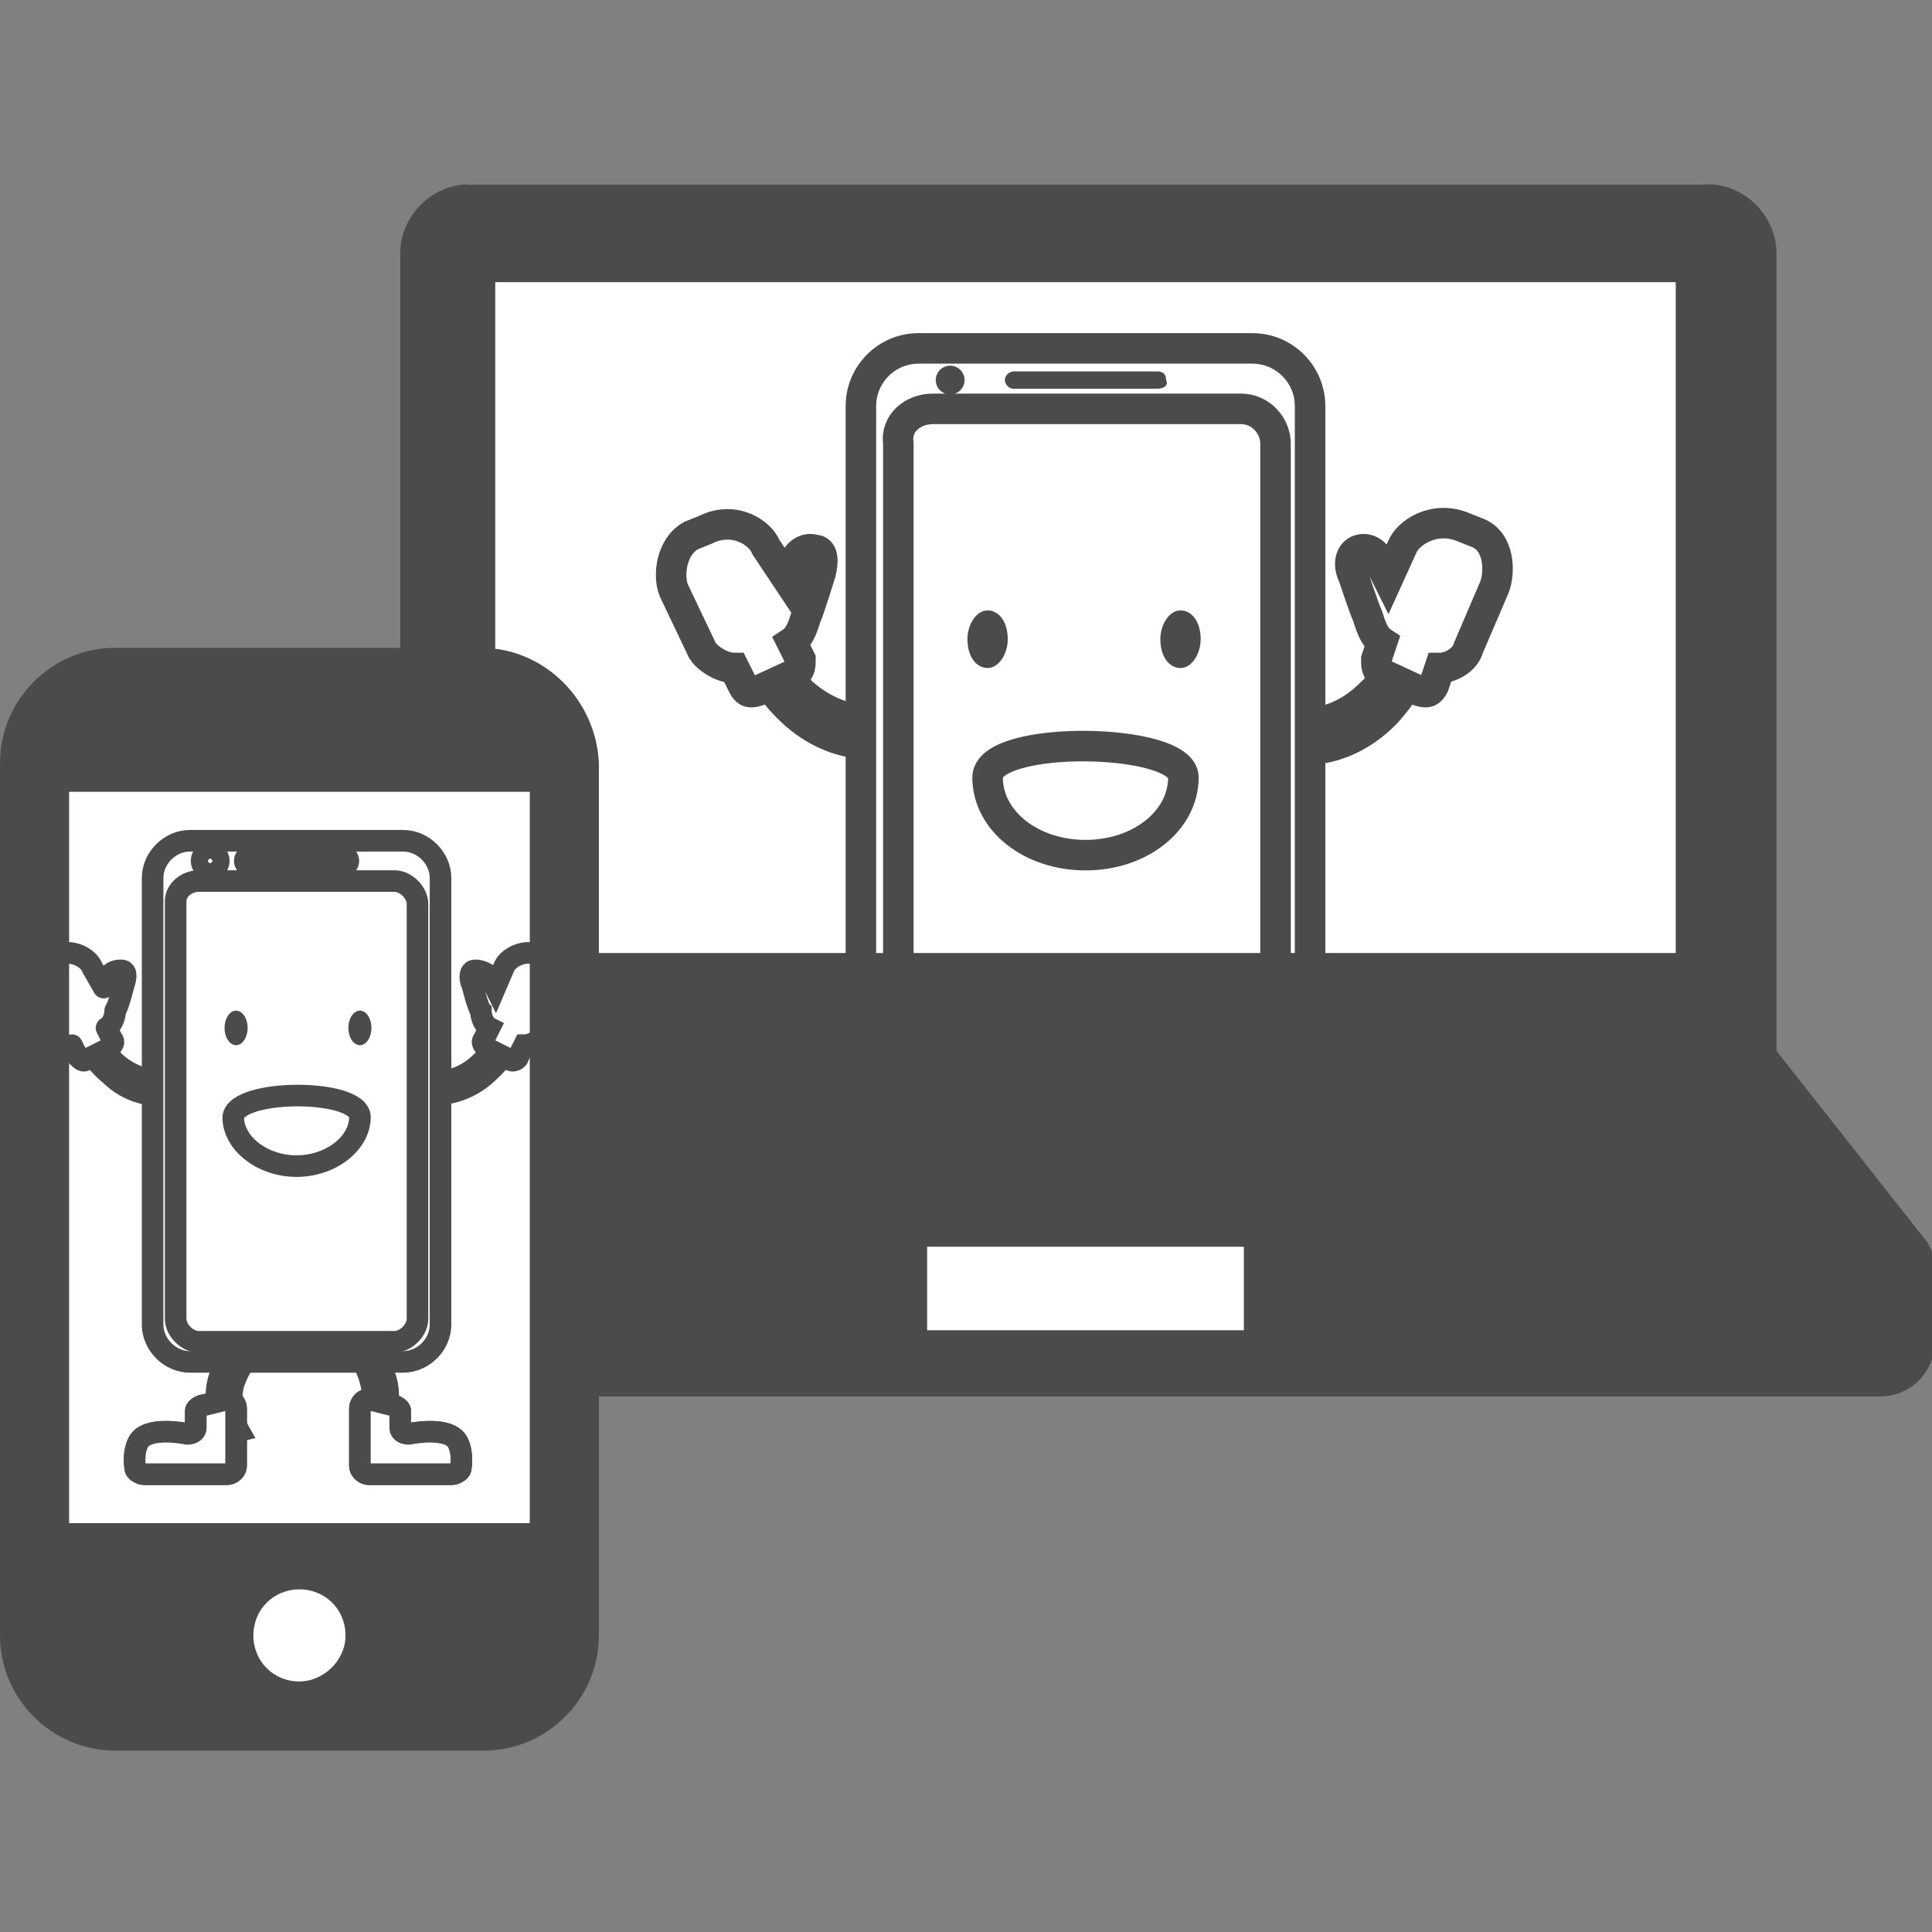 <?xml version="1.0" encoding="utf-8"?>
<!-- Generator: Adobe Illustrator 27.0.0, SVG Export Plug-In . SVG Version: 6.00 Build 0)  -->
<svg version="1.1" id="_レイヤー_2" xmlns="http://www.w3.org/2000/svg" xmlns:xlink="http://www.w3.org/1999/xlink" x="0px"
	 y="0px" viewBox="0 0 67.1 67.1" style="enable-background:new 0 0 67.1 67.1;" xml:space="preserve">
<rect x="0" y="0" width="67.1" height="67.1" fill="#808080" stroke="none"/>
<style type="text/css">
	.st0{fill:#FFFFFF;}
	.st1{fill:#FFFFFF;stroke:#4C4B4C;stroke-width:1.06;stroke-miterlimit:10;}
	.st2{fill:#4C4B4C;}
	.st3{fill:none;stroke:#4C4B4C;stroke-width:1.06;stroke-miterlimit:10;}
	.st4{fill:none;stroke:#4C4B4C;stroke-width:0.75;stroke-miterlimit:10;}
	.st5{fill:#FFFFFF;stroke:#4C4B4C;stroke-width:0.75;stroke-miterlimit:10;}
	.st6{fill:#FFFFFF;stroke:#4C4B4C;stroke-width:0.75;stroke-linecap:round;stroke-linejoin:round;stroke-miterlimit:10;}
</style>
<g id="_表紙_裏表紙">
	<g>
		<rect x="16.2" y="6.4" class="st0" width="43" height="40.5"/>
		<g>
			<path class="st1" d="M49.7,21.3l-0.7,0h0.3H49c0,0.1,0,1.5-1.4,2.8c-1.3,1.3-2.7,1-2.8,1L44.7,26c0.1,0,1.8,0.4,3.4-1.2
				C49.6,23.2,49.7,21.4,49.7,21.3L49.7,21.3z"/>
			<path class="st1" d="M50,23.2C50,23.2,50,23.2,50,23.2l-0.2,0.6c-0.1,0.2-0.2,0.3-0.5,0.2L48,23.4c-0.2-0.1-0.2-0.3-0.2-0.5
				l0.2-0.6c0,0,0,0,0,0c-0.3-0.2-0.4-0.6-0.5-0.9C47.4,21.2,47,20,47,20c-0.2-0.4-0.1-0.8,0.2-0.9l0,0c0.3-0.1,0.6,0.1,0.7,0.4
				l0.3,0.6l0.5-1.1c0.2-0.5,1.1-1.1,2.1-0.7l0.5,0.2c0.8,0.3,0.8,1.4,0.6,1.9L51,22.5C50.9,22.9,50.4,23.2,50,23.2L50,23.2z"/>
			<path class="st1" d="M25.7,21.3h0.7h-0.4h0.4c0,0.1,0.1,1.5,1.5,2.8c1.4,1.2,2.8,0.9,2.8,0.9l0.2,0.8c-0.1,0-1.8,0.4-3.4-1.1
				C25.9,23.2,25.8,21.4,25.7,21.3L25.7,21.3z"/>
			<path class="st1" d="M25.5,23.2C25.5,23.2,25.5,23.2,25.5,23.2l0.3,0.6c0.1,0.2,0.2,0.3,0.5,0.2l1.3-0.6c0.2-0.1,0.2-0.3,0.2-0.5
				l-0.3-0.6c0,0,0,0,0,0c0.3-0.2,0.4-0.6,0.5-0.9c0.1-0.2,0.5-1.5,0.5-1.5c0.1-0.4,0.1-0.8-0.2-0.8l0,0c-0.3-0.1-0.6,0.1-0.7,0.4
				l-0.2,0.7L26.6,19c-0.2-0.5-1.1-1.1-2.1-0.6l-0.5,0.2c-0.7,0.4-0.8,1.4-0.6,1.9l1,2.1C24.6,22.9,25.1,23.2,25.5,23.2L25.5,23.2z"
				/>
			<path class="st1" d="M31.9,12.1h11.6c1.1,0,2,0.9,2,2v24.3c0,1.1-0.9,2-2,2H31.9c-1.1,0-2-0.9-2-2V14.1
				C29.9,13,30.8,12.1,31.9,12.1z"/>
			<path class="st1" d="M32.4,14.2h10.7c0.7,0,1.2,0.6,1.2,1.2v22.4c0,0.7-0.6,1.2-1.2,1.2H32.4c-0.7,0-1.2-0.6-1.2-1.2V15.4
				C31.1,14.7,31.7,14.2,32.4,14.2z"/>
			<path class="st2" d="M40.2,13.5h-5c-0.2,0-0.3-0.2-0.3-0.3l0,0c0-0.2,0.2-0.3,0.3-0.3h5c0.2,0,0.3,0.1,0.3,0.3l0,0
				C40.6,13.4,40.4,13.5,40.2,13.5z"/>
			<circle class="st2" cx="33" cy="13.2" r="0.5"/>
			<g>
				<path class="st2" d="M35,22.2c0,0.5-0.3,1-0.7,1s-0.7-0.4-0.7-1c0-0.5,0.3-1,0.7-1S35,21.6,35,22.2z"/>
				<path class="st2" d="M41.7,22.2c0,0.5-0.3,1-0.7,1s-0.7-0.4-0.7-1c0-0.5,0.3-1,0.7-1S41.7,21.6,41.7,22.2z"/>
			</g>
			<path class="st3" d="M41.1,27c0,1.5-1.5,2.7-3.4,2.7s-3.4-1.2-3.4-2.7S41.1,25.6,41.1,27z"/>
		</g>
		<path class="st2" d="M66.9,43.1l-5.2-6.6V8.8c0-1.3-1.1-2.4-2.4-2.4h-43c-1.3,0-2.4,1.1-2.4,2.4v27.7l-5.2,6.6
			c-0.1,0.2-0.2,0.4-0.2,0.6v2.9c0,1.1,0.9,1.9,1.9,1.9h54.9c1.1,0,1.9-0.9,1.9-1.9v-2.9C67.1,43.5,67,43.2,66.9,43.1L66.9,43.1z
			 M17.2,9.8h41v23.3h-41V9.8z M43.2,46.2h-11v-2.9h11V46.2z"/>
		<rect x="0.4" y="25.2" class="st0" width="19.1" height="33.2"/>
		<g>
			<path class="st4" d="M18,35.1l-0.4,0l0.2,0l-0.2,0c0,0,0,1-0.9,1.8c-0.8,0.8-1.8,0.7-1.8,0.6l-0.1,0.5c0,0,1.2,0.2,2.2-0.8
				C18,36.3,18,35.2,18,35.1L18,35.1z"/>
			<path class="st5" d="M18.2,36.3C18.2,36.3,18.2,36.3,18.2,36.3L18,36.7c0,0.1-0.2,0.2-0.3,0.1l-0.8-0.4c-0.1-0.1-0.2-0.2-0.1-0.3
				l0.2-0.4c0,0,0,0,0,0c-0.2-0.1-0.3-0.4-0.3-0.6c-0.1-0.1-0.3-0.9-0.3-0.9c-0.1-0.2-0.1-0.5,0.1-0.5l0,0c0.2,0,0.4,0.1,0.5,0.2
				l0.2,0.4l0.3-0.7c0.1-0.3,0.7-0.7,1.3-0.4l0.3,0.1c0.5,0.2,0.5,0.9,0.4,1.2l-0.6,1.3C18.8,36.1,18.5,36.3,18.2,36.3L18.2,36.3z"
				/>
			<path class="st4" d="M2.7,35.1l0.4,0l-0.2,0h0.2c0,0,0.1,1,0.9,1.8c0.9,0.8,1.8,0.6,1.8,0.6L6,38c0,0-1.2,0.3-2.2-0.7
				C2.7,36.4,2.7,35.2,2.7,35.1z"/>
			<path class="st6" d="M2.5,36.3C2.5,36.3,2.5,36.3,2.5,36.3l0.2,0.4c0.1,0.1,0.2,0.2,0.3,0.1l0.8-0.4c0.1-0.1,0.2-0.2,0.1-0.3
				l-0.2-0.4c0,0,0,0,0,0c0.2-0.1,0.3-0.4,0.3-0.6c0.1-0.1,0.3-0.9,0.3-0.9c0.1-0.3,0.1-0.5-0.1-0.5l0,0c-0.2,0-0.4,0.1-0.4,0.2
				l-0.2,0.4l-0.4-0.7c-0.1-0.3-0.7-0.7-1.3-0.4l-0.3,0.2c-0.5,0.2-0.5,0.9-0.4,1.2l0.6,1.3C1.9,36.2,2.2,36.4,2.5,36.3L2.5,36.3z"
				/>
			<path class="st4" d="M7.9,49.8c0,0-0.6-0.9-0.3-1.9c0.3-1,0.8-1.3,0.9-1.3l0.3,0.4l0,0c0,0-0.4,0.2-0.7,1.1
				c-0.2,0.9,0.2,1.6,0.2,1.6L7.9,49.8L7.9,49.8z"/>
			<g>
				<path class="st6" d="M7.1,48.8c-0.1,0-0.3,0.1-0.3,0.2v0.6c0,0.1-0.1,0.2-0.3,0.2c0,0-1.4-0.3-1.7,0.3c-0.2,0.4-0.1,0.9-0.1,0.9
					c0,0.1,0.2,0.2,0.3,0.2h2.9c0.1,0,0.3-0.1,0.3-0.3v-2c0-0.1-0.1-0.3-0.3-0.3L7.1,48.8L7.1,48.8z"/>
				<path class="st6" d="M7.1,48.8c-0.1,0-0.3,0.1-0.3,0.2v0.6c0,0.1-0.1,0.2-0.3,0.2c0,0-1.4-0.3-1.7,0.3c-0.2,0.4-0.1,0.9-0.1,0.9
					c0,0.1,0.2,0.2,0.3,0.2h2.9c0.1,0,0.3-0.1,0.3-0.3v-2c0-0.1-0.1-0.3-0.3-0.3L7.1,48.8L7.1,48.8z"/>
			</g>
			<path class="st4" d="M13.1,49.8c0,0,0.6-0.9,0.3-1.9c-0.3-1-0.8-1.3-0.8-1.3l-0.3,0.4l0,0c0,0,0.4,0.2,0.6,1.1
				c0.2,0.8-0.2,1.6-0.2,1.6L13.1,49.8L13.1,49.8z"/>
			<g>
				<path class="st6" d="M13.6,48.8c0.1,0,0.3,0.1,0.3,0.2v0.6c0,0.1,0.1,0.2,0.3,0.2c0,0,1.4-0.3,1.7,0.3c0.2,0.4,0.1,0.9,0.1,0.9
					c0,0.1-0.2,0.2-0.3,0.2h-2.9c-0.1,0-0.3-0.1-0.3-0.3v-2c0-0.1,0.1-0.3,0.3-0.3L13.6,48.8L13.6,48.8z"/>
				<path class="st6" d="M13.6,48.8c0.1,0,0.3,0.1,0.3,0.2v0.6c0,0.1,0.1,0.2,0.3,0.2c0,0,1.4-0.3,1.7,0.3c0.2,0.4,0.1,0.9,0.1,0.9
					c0,0.1-0.2,0.2-0.3,0.2h-2.9c-0.1,0-0.3-0.1-0.3-0.3v-2c0-0.1,0.1-0.3,0.3-0.3L13.6,48.8L13.6,48.8z"/>
			</g>
			<path class="st6" d="M6.6,29.2H14c0.7,0,1.3,0.6,1.3,1.3v15.5c0,0.7-0.6,1.3-1.3,1.3H6.6c-0.7,0-1.3-0.6-1.3-1.3V30.5
				C5.3,29.8,5.9,29.2,6.6,29.2z"/>
			<path class="st5" d="M6.9,30.6h6.8c0.4,0,0.8,0.4,0.8,0.8v14.4c0,0.4-0.4,0.8-0.8,0.8H6.9c-0.4,0-0.8-0.4-0.8-0.8V31.3
				C6.1,30.9,6.5,30.6,6.9,30.6z"/>
			<path class="st4" d="M8.7,29.7h3.2c0.1,0,0.2,0.1,0.2,0.2l0,0c0,0.1-0.1,0.2-0.2,0.2H8.7c-0.1,0-0.2-0.1-0.2-0.2l0,0
				C8.5,29.8,8.6,29.7,8.7,29.7z"/>
			<circle class="st4" cx="7.3" cy="29.9" r="0.3"/>
			<g>
				<ellipse class="st2" cx="8.2" cy="35.7" rx="0.4" ry="0.6"/>
				<ellipse class="st2" cx="12.5" cy="35.7" rx="0.4" ry="0.6"/>
			</g>
			<path class="st4" d="M12.5,38.8c0,0.9-1,1.7-2.2,1.7s-2.2-0.8-2.2-1.7C8.2,37.8,12.5,37.8,12.5,38.8z"/>
		</g>
		<path class="st2" d="M16.7,22.5H4c-2.2,0-4,1.8-4,4v30.3c0,2.2,1.8,4,4,4h12.8c2.2,0,4-1.8,4-4V26.5
			C20.7,24.3,18.9,22.5,16.7,22.5z M10.4,58.4c-0.9,0-1.6-0.7-1.6-1.6s0.7-1.6,1.6-1.6s1.6,0.7,1.6,1.6S11.2,58.4,10.4,58.4z
			 M18.4,27.5v25.4h-16V27.5H18.4z"/>
	</g>
</g>
</svg>

